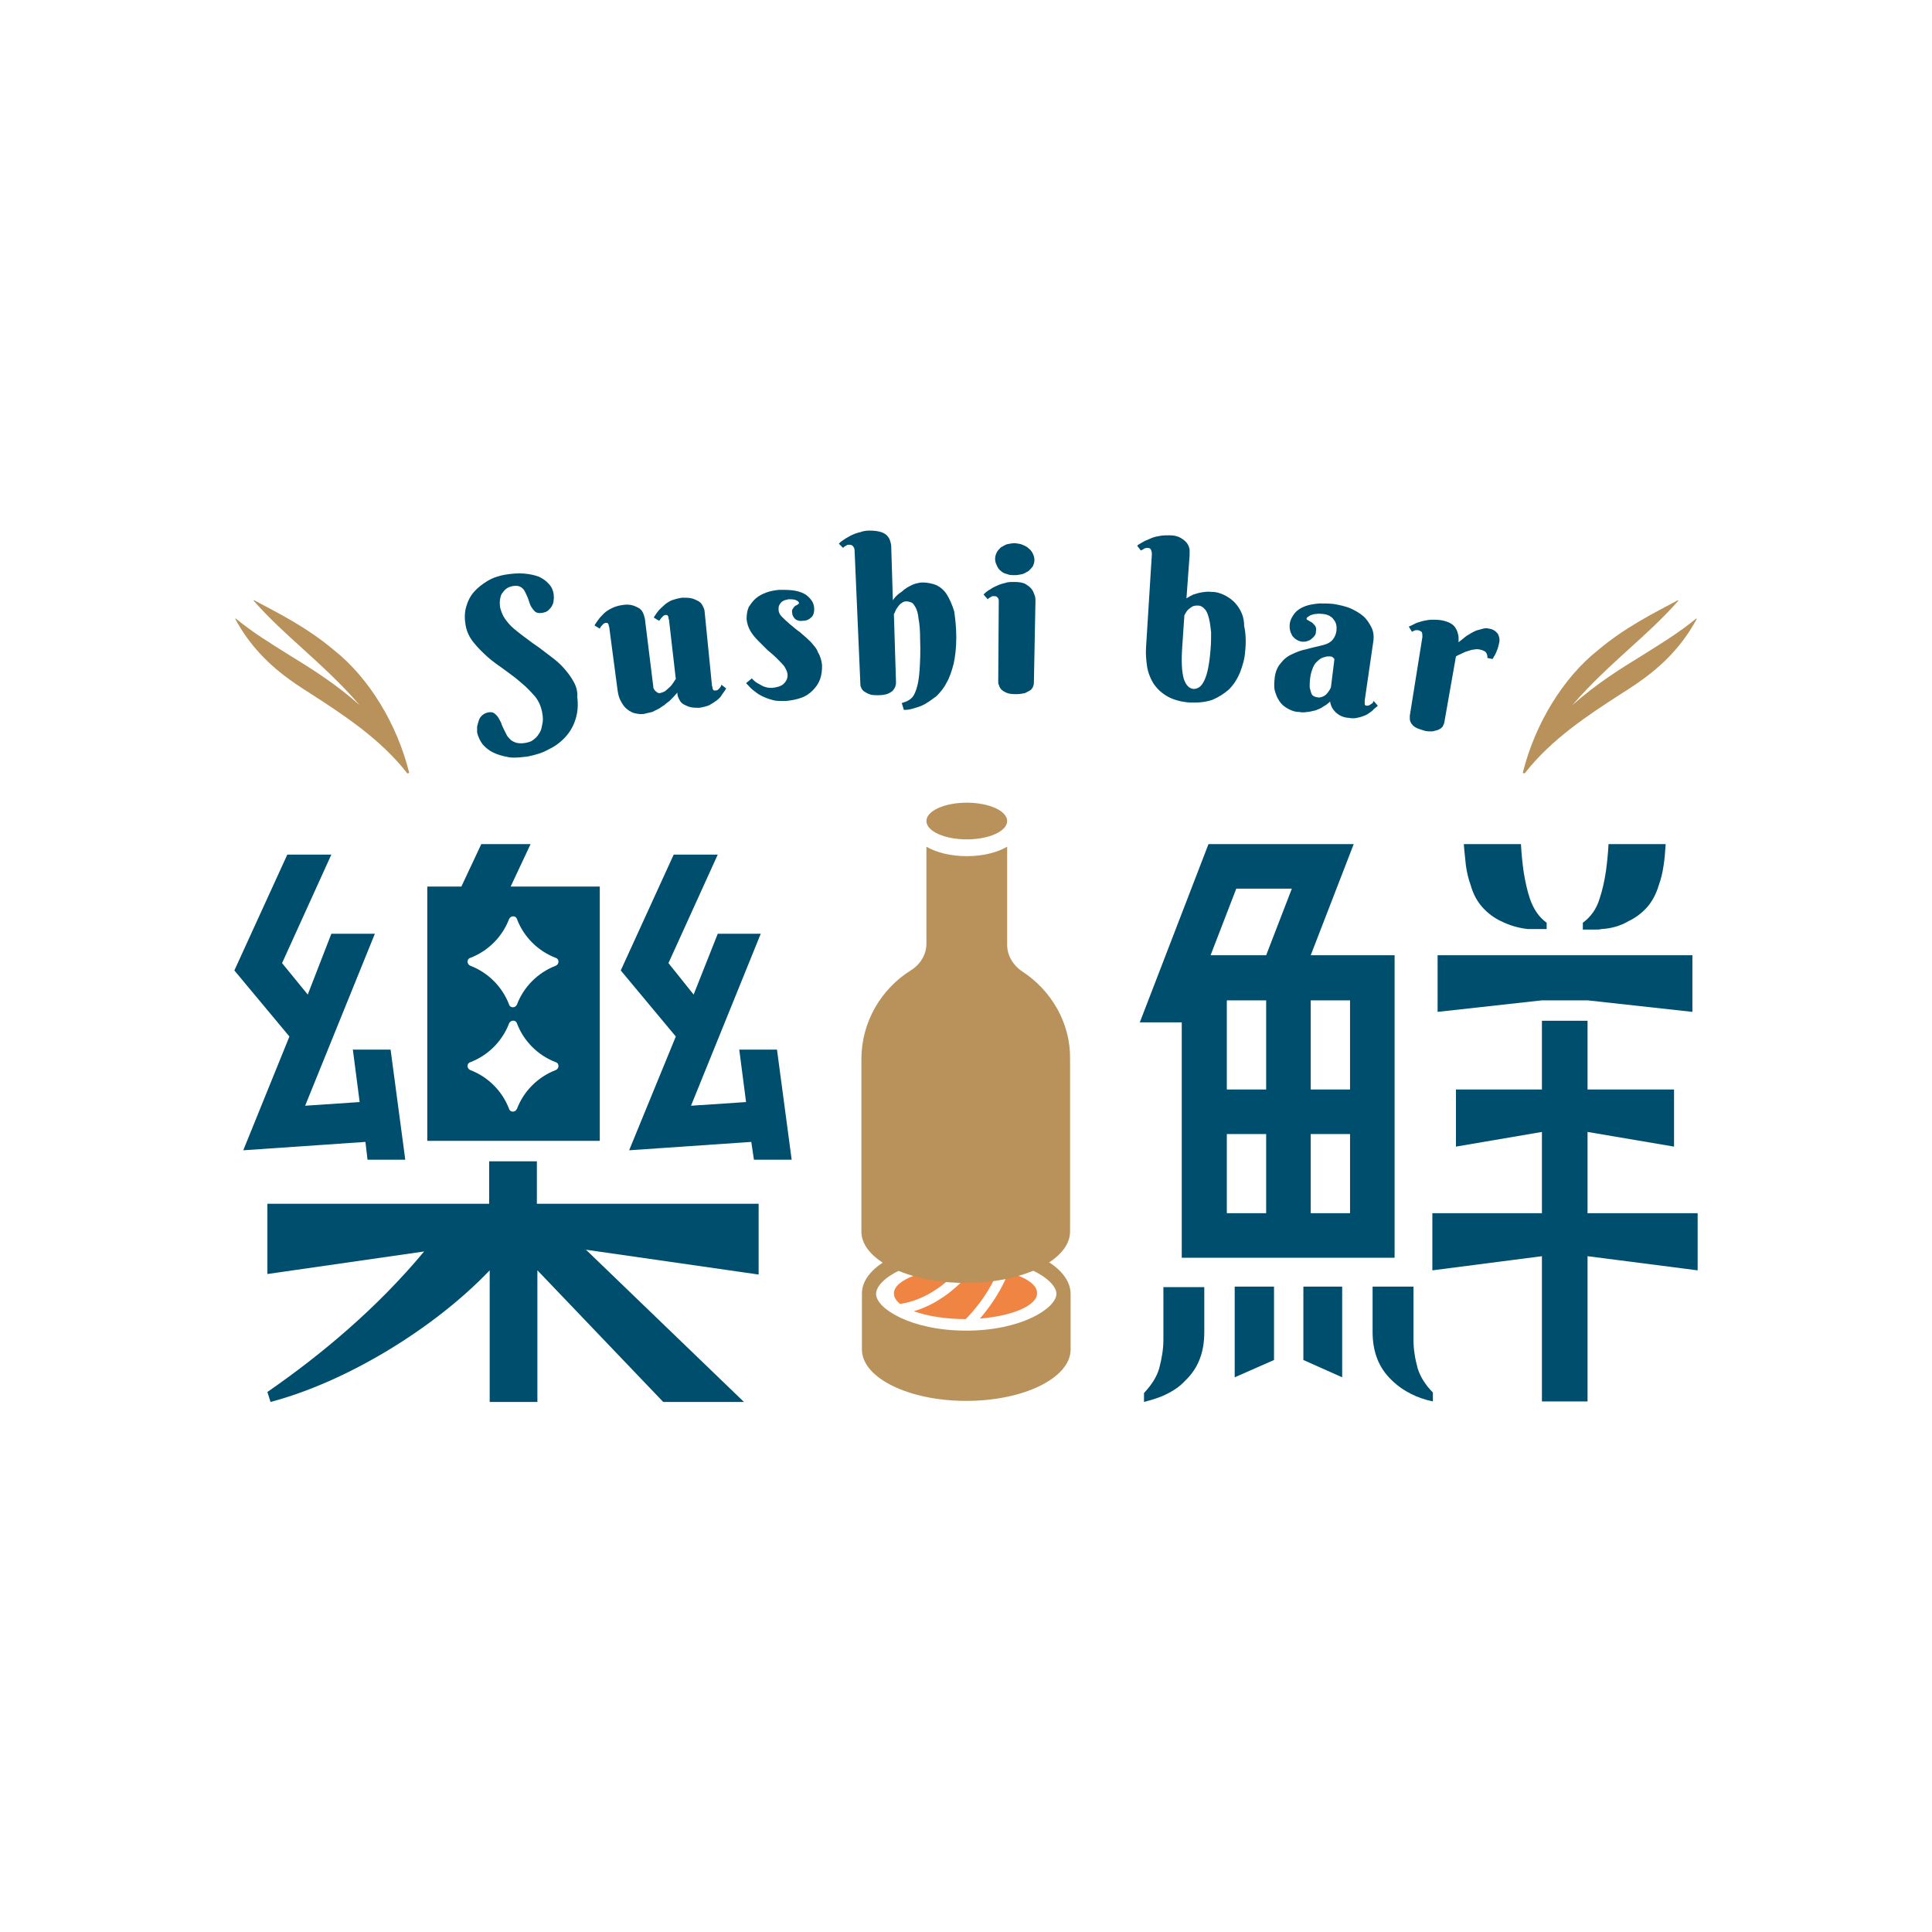 <?xml version="1.0" encoding="utf-8"?>
<!-- Generator: Adobe Illustrator 26.3.1, SVG Export Plug-In . SVG Version: 6.00 Build 0)  -->
<svg version="1.1" id="圖層_1" xmlns="http://www.w3.org/2000/svg" xmlns:xlink="http://www.w3.org/1999/xlink" x="0px" y="0px"
	 viewBox="0 0 368.5 368.5" style="enable-background:new 0 0 368.5 368.5;" xml:space="preserve">
<style type="text/css">
	.st0{fill:none;}
	.st1{fill:#F08443;}
	.st2{fill:#B8925A;}
	.st3{fill:#004E6E;}
</style>
<rect class="st0" width="368.5" height="368.5"/>
<g>
	<g>
		<g>
			<g>
				<path class="st1" d="M192.3,242.7c-0.6,1.7-2.2,5.1-5.4,8.8c6.2-0.5,10.9-2.5,10.9-4.8C197.9,245.1,195.7,243.6,192.3,242.7z"/>
				<path class="st1" d="M185.8,241.8c-1.6,2.1-5.7,6.6-11.5,8.3c2.5,0.9,6,1.5,9.8,1.5c0,0,0,0,0.1,0c3.7-3.8,5.5-7.5,6.2-9.3
					C189,242,187.5,241.9,185.8,241.8z"/>
				<path class="st1" d="M183.3,241.8c-7.1,0.2-12.8,2.3-12.8,4.9c0,0.7,0.4,1.4,1.2,2C177.1,247.9,181.1,244.2,183.3,241.8z"/>
				<path class="st2" d="M184.3,236.9c-11,0-19.9,4.4-19.9,9.8c0,0.2,0,0.2,0,0.2v10.5c0,5.4,8.9,9.8,19.9,9.8
					c11,0,19.9-4.4,19.9-9.8V247v-0.2C204.2,241.3,195.3,236.9,184.3,236.9z M184.3,253.8c-10.5,0-17.2-4.2-17.2-7
					c0-2.9,6.7-7,17.2-7c10.5,0,17.2,4.2,17.2,7C201.4,249.6,194.7,253.8,184.3,253.8z"/>
			</g>
			<ellipse class="st2" cx="184.4" cy="156.6" rx="7.7" ry="3.5"/>
			<path class="st2" d="M195,185.3c-1.7-1.1-2.9-3-2.9-5.1v-18.7c-1.9,1.1-4.6,1.8-7.7,1.8c-3.1,0-5.8-0.7-7.7-1.8v18.5
				c0,2.1-1.2,4-3,5.1c-5.6,3.5-9.4,9.8-9.4,16.9v29.7h0v3.2c0,5.4,8.9,9.8,19.9,9.8c11,0,19.9-4.4,19.9-9.8v-3.2h0V202
				C204.2,195.1,200.5,188.9,195,185.3z"/>
		</g>
	</g>
	<g>
		<path class="st2" d="M63.7,124c-5.1-4.3-10.5-7-15.2-9.5c-0.1,0-0.1,0-0.1,0c0,0,0,0.1,0,0.1c3,3.4,6.1,6.2,9.3,9.1
			c3.5,3.2,7.2,6.5,10.9,10.8c-4.6-4.1-9.1-6.9-13.5-9.6c-3.5-2.2-6.8-4.2-10.1-6.9c0,0-0.1,0-0.1,0c0,0-0.1,0.1,0,0.1
			c2.6,4.8,6.2,8.7,11.3,12.2c1,0.7,2.1,1.4,3.2,2.1c6.2,4,13.2,8.6,18.2,15c0,0.1,0.1,0.1,0.2,0.1c0,0,0.1,0,0.1,0
			c0.1-0.1,0.2-0.2,0.1-0.3C75.7,138.1,70.4,129.3,63.7,124z"/>
		<path class="st2" d="M304.8,124c5.1-4.3,10.5-7,15.2-9.5c0.1,0,0.1,0,0.1,0c0,0,0,0.1,0,0.1c-3,3.4-6.1,6.2-9.3,9.1
			c-3.5,3.2-7.2,6.5-10.9,10.8c4.6-4.1,9.1-6.9,13.5-9.6c3.5-2.2,6.8-4.2,10.1-6.9c0,0,0.1,0,0.1,0c0,0,0.1,0.1,0,0.1
			c-2.6,4.8-6.2,8.7-11.3,12.2c-1,0.7-2.1,1.4-3.2,2.1c-6.2,4-13.2,8.6-18.2,15c-0.1,0.1-0.1,0.1-0.2,0.1c0,0-0.1,0-0.1,0
			c-0.1-0.1-0.2-0.2-0.1-0.3C292.8,138.1,298.1,129.3,304.8,124z"/>
	</g>
	<g>
		<g>
			<path class="st3" d="M109.4,130c-0.5-0.9-1.1-1.7-1.8-2.5c-0.7-0.8-1.5-1.5-2.3-2.1c-0.8-0.6-1.7-1.3-2.5-1.9
				c-0.9-0.6-1.7-1.2-2.5-1.8c-0.8-0.6-1.6-1.2-2.3-1.8c-0.7-0.6-1.2-1.2-1.7-1.9c-0.4-0.6-0.7-1.3-0.9-2.1c-0.1-0.6-0.1-1.2,0-1.7
				c0.1-0.5,0.2-0.9,0.5-1.2c0.2-0.3,0.5-0.6,0.8-0.8c0.3-0.2,0.6-0.3,1-0.4c0.6-0.1,1.1-0.1,1.5,0.1c0.4,0.2,0.7,0.5,0.9,0.9
				c0.2,0.4,0.4,0.8,0.6,1.3c0.2,0.5,0.3,1,0.5,1.4c0.2,0.4,0.5,0.8,0.8,1.1c0.3,0.3,0.8,0.4,1.4,0.3c0.5-0.1,0.9-0.2,1.2-0.5
				c0.3-0.3,0.6-0.6,0.7-0.9c0.2-0.3,0.3-0.7,0.3-1.1c0.1-0.4,0-0.7,0-1.1c-0.1-0.7-0.4-1.4-0.9-1.9c-0.5-0.6-1.1-1-1.9-1.4
				c-0.8-0.3-1.7-0.5-2.8-0.6c-1.1-0.1-2.3,0-3.6,0.2c-1.2,0.2-2.4,0.6-3.4,1.2c-1,0.6-1.9,1.3-2.6,2.1c-0.7,0.8-1.2,1.8-1.5,2.9
				c-0.3,1.1-0.3,2.2-0.1,3.4c0.2,1.2,0.7,2.3,1.5,3.3c0.8,1,1.7,1.9,2.7,2.8c1,0.9,2.2,1.7,3.3,2.5c1.1,0.8,2.2,1.6,3.2,2.5
				c1,0.8,1.8,1.7,2.6,2.6c0.7,0.9,1.1,1.9,1.3,2.9c0.2,1,0.2,1.8,0,2.5c-0.1,0.7-0.3,1.3-0.7,1.8c-0.3,0.5-0.7,0.8-1.1,1.1
				c-0.4,0.3-0.9,0.4-1.4,0.5c-0.6,0.1-1.1,0.1-1.6,0c-0.4-0.1-0.8-0.3-1.1-0.5c-0.3-0.3-0.6-0.6-0.8-0.9c-0.2-0.4-0.4-0.8-0.6-1.2
				c-0.2-0.4-0.4-0.8-0.5-1.2c-0.2-0.4-0.4-0.8-0.6-1.1c-0.2-0.3-0.5-0.6-0.8-0.8c-0.3-0.2-0.7-0.2-1.2-0.1
				c-0.4,0.1-0.8,0.3-1.1,0.6c-0.3,0.3-0.5,0.6-0.6,1c-0.1,0.3-0.2,0.7-0.3,1.1c0,0.4,0,0.8,0,1.1c0.2,0.8,0.5,1.5,1,2.2
				c0.5,0.6,1.2,1.2,2,1.6c0.8,0.4,1.8,0.7,2.9,0.9c0.4,0.1,0.9,0.1,1.3,0.1c0.7,0,1.5-0.1,2.4-0.2c1.5-0.3,2.9-0.7,4.1-1.4
				c1.3-0.6,2.4-1.5,3.2-2.4c0.9-1,1.5-2.1,1.9-3.4c0.4-1.3,0.5-2.7,0.3-4.2C110.2,131.9,109.9,130.9,109.4,130z"/>
			<path class="st3" d="M137.5,130.9c-0.1,0.2-0.3,0.4-0.5,0.6c-0.1,0.1-0.3,0.2-0.5,0.2c-0.1,0-0.2,0-0.3,0c-0.1,0-0.1-0.1-0.2-0.2
				c-0.1-0.1-0.1-0.2-0.1-0.3c0-0.1,0-0.2-0.1-0.4l-1.4-14.1c0-0.4-0.2-0.8-0.4-1.2c-0.2-0.4-0.5-0.7-0.9-0.9
				c-0.4-0.2-0.8-0.4-1.3-0.5c-0.5-0.1-1.1-0.1-1.7-0.1c-0.7,0.1-1.4,0.3-2,0.5c-0.6,0.3-1.1,0.6-1.5,1c-0.4,0.4-0.8,0.7-1.1,1.1
				c-0.3,0.4-0.5,0.7-0.7,1l-0.1,0.2l1,0.6l0.2-0.2c0.1-0.2,0.3-0.4,0.5-0.6c0.1-0.2,0.3-0.2,0.5-0.3c0.2,0,0.3,0,0.3,0
				c0.1,0,0.1,0.1,0.2,0.2c0.1,0.1,0.1,0.2,0.1,0.3c0,0.1,0,0.2,0.1,0.4l1.3,11.3c-0.1,0.1-0.2,0.3-0.4,0.6
				c-0.2,0.3-0.4,0.6-0.7,0.9c-0.3,0.3-0.6,0.5-0.9,0.8c-0.3,0.2-0.7,0.3-1,0.4c-0.2,0-0.4,0-0.5-0.1c-0.1-0.1-0.3-0.2-0.4-0.3
				c-0.1-0.1-0.2-0.3-0.3-0.4c-0.1-0.2-0.1-0.3-0.1-0.5L123,118c-0.1-0.4-0.2-0.8-0.4-1.2c-0.2-0.4-0.5-0.7-0.9-0.9
				c-0.4-0.2-0.8-0.4-1.3-0.5c-0.5-0.1-1.1-0.1-1.7,0c-0.7,0.1-1.4,0.3-2,0.6c-0.6,0.3-1.1,0.6-1.5,1c-0.4,0.4-0.8,0.8-1,1.1
				c-0.3,0.4-0.5,0.7-0.7,1l-0.1,0.2l1,0.6l0.1-0.2c0.1-0.2,0.3-0.4,0.5-0.6c0.1-0.2,0.3-0.2,0.5-0.3c0.2,0,0.3,0,0.3,0
				c0.1,0,0.1,0.1,0.2,0.2c0.1,0.1,0.1,0.2,0.1,0.3c0,0.1,0.1,0.2,0.1,0.3l1.6,12.1c0.1,0.6,0.2,1.2,0.5,1.8c0.3,0.6,0.6,1.1,1,1.5
				c0.4,0.4,1,0.8,1.6,1c0.4,0.1,0.9,0.2,1.4,0.2c0.2,0,0.5,0,0.8-0.1c0.4-0.1,0.9-0.2,1.3-0.3c0.4-0.2,0.8-0.4,1.2-0.6
				c0.4-0.2,0.7-0.5,1.1-0.7c0.3-0.3,0.6-0.5,1-0.8c0.5-0.5,1-1,1.5-1.6l0,0.2c0,0.4,0.2,0.8,0.4,1.2c0.2,0.4,0.5,0.7,0.9,0.9
				c0.4,0.2,0.8,0.4,1.3,0.5c0.5,0.1,1,0.1,1.6,0.1c0.7-0.1,1.4-0.3,1.9-0.5c0.5-0.3,1-0.6,1.4-0.9c0.4-0.3,0.8-0.7,1-1.1
				c0.3-0.4,0.5-0.7,0.7-1l0.1-0.2l-0.9-0.7L137.5,130.9z"/>
			<path class="st3" d="M154.6,122.4c-0.6-0.6-1.3-1.2-2-1.8c-0.7-0.5-1.4-1.1-2-1.6c-0.6-0.5-1.1-1-1.5-1.4
				c-0.4-0.4-0.6-0.9-0.6-1.3c0-0.3,0-0.6,0.1-0.8c0.1-0.2,0.2-0.4,0.4-0.6c0.2-0.2,0.4-0.3,0.6-0.4c0.3-0.1,0.5-0.1,0.8-0.2
				c0.6,0,1.1,0,1.5,0.2c0.4,0.2,0.5,0.4,0.5,0.6c0,0,0,0-0.1,0.1c-0.1,0.1-0.3,0.2-0.5,0.3c-0.2,0.1-0.4,0.3-0.5,0.5
				c-0.2,0.2-0.3,0.5-0.2,0.9c0,0.5,0.3,0.9,0.6,1.2c0.4,0.3,0.9,0.4,1.5,0.3c0.7,0,1.2-0.3,1.6-0.7c0.4-0.4,0.5-1,0.5-1.5
				c0-0.7-0.2-1.3-0.6-1.8c-0.4-0.5-0.8-0.9-1.4-1.2c-0.6-0.3-1.3-0.5-2.1-0.6c-0.8-0.1-1.7-0.1-2.6-0.1c-0.8,0.1-1.6,0.2-2.4,0.5
				c-0.8,0.3-1.4,0.6-2,1.1c-0.6,0.5-1,1.1-1.4,1.7c-0.3,0.7-0.4,1.5-0.4,2.3c0.1,0.8,0.3,1.5,0.7,2.2c0.4,0.7,0.9,1.3,1.5,1.9
				c0.6,0.6,1.2,1.2,1.8,1.8c0.6,0.5,1.2,1,1.8,1.6c0.5,0.5,1,1,1.4,1.5c0.3,0.5,0.5,0.9,0.6,1.4c0.1,0.8-0.2,1.4-0.7,1.9
				c-0.5,0.5-1.3,0.7-2.2,0.8c-0.4,0-0.7,0-1.1-0.1c-0.4-0.1-0.7-0.2-1-0.4c-0.3-0.2-0.6-0.3-0.9-0.5c-0.3-0.2-0.5-0.4-0.7-0.6
				l-0.2-0.2l-1.1,0.9l0.2,0.2c0.3,0.3,0.6,0.7,1.1,1.1c0.5,0.4,1,0.8,1.6,1.1c0.6,0.3,1.3,0.6,2.1,0.8c0.6,0.2,1.2,0.2,1.9,0.2
				c0.2,0,0.5,0,0.7,0c1.1-0.1,2.1-0.3,2.9-0.6c0.9-0.3,1.6-0.8,2.2-1.4c0.6-0.6,1.1-1.3,1.4-2.1c0.3-0.8,0.4-1.7,0.4-2.7
				c-0.1-0.9-0.3-1.7-0.8-2.5C155.8,123.7,155.2,123.1,154.6,122.4z"/>
			<path class="st3" d="M180.6,113.4c-0.5-0.8-1.2-1.4-2-1.8c-0.8-0.3-1.7-0.5-2.6-0.5c-0.5,0-0.9,0.1-1.3,0.2
				c-0.4,0.1-0.8,0.3-1.2,0.5c-0.4,0.2-0.7,0.4-1.1,0.7c-0.3,0.3-0.6,0.5-0.9,0.7c-0.5,0.4-0.9,0.8-1.2,1.3l-0.3-9.9
				c0-0.3,0-0.6-0.1-1c-0.1-0.4-0.2-0.8-0.5-1.2c-0.3-0.4-0.7-0.7-1.3-0.9c-0.6-0.2-1.3-0.3-2.3-0.3c-0.6,0-1.2,0.1-1.7,0.3
				c-0.5,0.1-1.1,0.3-1.5,0.5c-0.5,0.2-0.9,0.5-1.3,0.7c-0.4,0.3-0.8,0.5-1.1,0.8l-0.2,0.2l0.8,0.8l0.2-0.2c0.2-0.1,0.3-0.2,0.5-0.3
				c0.1-0.1,0.3-0.1,0.5-0.1c0.3,0,0.6,0.1,0.7,0.3c0.2,0.2,0.3,0.5,0.3,0.8l1.1,25.4c0,0.2,0,0.4,0.1,0.6c0.1,0.3,0.2,0.5,0.5,0.8
				c0.3,0.2,0.6,0.4,1.1,0.6c0.5,0.2,1,0.2,1.8,0.2c0.7,0,1.3-0.1,1.8-0.3c0.4-0.2,0.8-0.4,1-0.7c0.2-0.3,0.4-0.6,0.4-0.8
				c0.1-0.2,0.1-0.5,0.1-0.7l-0.4-12.9l0-0.1c0.1-0.1,0.2-0.3,0.3-0.6c0.1-0.3,0.3-0.5,0.5-0.8c0.2-0.3,0.4-0.5,0.7-0.7
				c0.3-0.2,0.5-0.3,0.9-0.3c0.3,0,0.6,0.1,0.9,0.2c0.3,0.1,0.5,0.4,0.8,0.9c0.3,0.5,0.5,1.2,0.6,2.2c0.2,1,0.3,2.3,0.3,3.9
				c0.1,2.4,0,4.3-0.1,5.9c-0.1,1.5-0.3,2.7-0.6,3.6c-0.3,0.9-0.6,1.5-1,1.8c-0.4,0.4-0.9,0.6-1.5,0.8l-0.3,0.1l0.4,1.3l0.2,0
				c0.5,0,1.1-0.1,1.7-0.3c0.7-0.2,1.4-0.4,2.1-0.8c0.7-0.4,1.4-0.9,2.2-1.5c0.7-0.7,1.4-1.5,1.9-2.5c0.6-1,1-2.2,1.4-3.7
				c0.3-1.4,0.5-3.1,0.5-5c0-2-0.2-3.6-0.4-5C181.6,115.3,181.1,114.2,180.6,113.4z"/>
			<path class="st3" d="M190.9,108.9c0.3,0.3,0.7,0.5,1.2,0.6c0.4,0.2,0.9,0.2,1.4,0.2c0,0,0,0,0.1,0c0.5,0,0.9-0.1,1.4-0.2
				c0.4-0.1,0.8-0.4,1.2-0.6c0.3-0.3,0.6-0.6,0.8-0.9c0.2-0.4,0.3-0.8,0.3-1.2c0-0.4-0.1-0.8-0.3-1.2c-0.2-0.4-0.4-0.7-0.8-1
				c-0.3-0.3-0.7-0.5-1.2-0.7c-0.4-0.2-0.9-0.2-1.4-0.3c-0.5,0-1,0.1-1.5,0.2c-0.4,0.1-0.8,0.4-1.2,0.6c-0.3,0.3-0.6,0.6-0.8,1
				c-0.2,0.4-0.3,0.8-0.3,1.2c0,0.4,0.1,0.8,0.3,1.2C190.3,108.3,190.6,108.7,190.9,108.9z"/>
			<path class="st3" d="M196.8,112.4c-0.3-0.4-0.7-0.7-1.2-1c-0.5-0.3-1.3-0.4-2.2-0.4c-0.6,0-1.2,0-1.7,0.2
				c-0.5,0.1-1.1,0.3-1.5,0.5c-0.5,0.2-0.9,0.4-1.3,0.7c-0.4,0.2-0.8,0.5-1.1,0.8l-0.2,0.2l0.8,0.9l0.2-0.2c0.2-0.1,0.3-0.2,0.5-0.3
				c0.1-0.1,0.3-0.1,0.5-0.1c0,0,0,0,0,0c0.5,0,0.6,0.2,0.7,0.3c0.2,0.2,0.2,0.5,0.2,0.8l-0.1,15.2c0,0.2,0,0.4,0.1,0.6
				c0.1,0.3,0.2,0.6,0.4,0.8c0.2,0.3,0.6,0.5,1,0.7c0.4,0.2,1,0.3,1.8,0.3c0,0,0.1,0,0.1,0c0.7,0,1.2-0.1,1.7-0.2
				c0.4-0.2,0.8-0.4,1.1-0.6c0.3-0.3,0.4-0.5,0.5-0.8c0.1-0.3,0.1-0.5,0.1-0.7l0.3-15.4c0-0.3,0-0.7-0.1-1
				C197.2,113.2,197.1,112.8,196.8,112.4z"/>
			<path class="st3" d="M236.2,115.8c-0.6-0.9-1.4-1.6-2.3-2.1c-0.9-0.5-1.8-0.8-2.7-0.8c-0.8-0.1-1.5,0-2.1,0.1
				c-0.6,0.1-1.1,0.3-1.5,0.4c-0.4,0.2-0.8,0.4-1.1,0.6c-0.1,0.1-0.1,0.1-0.2,0.1l0.6-8.2c0-0.4,0-0.7,0-1.1
				c-0.1-0.4-0.2-0.8-0.5-1.2c-0.3-0.4-0.7-0.7-1.2-1c-0.5-0.3-1.2-0.5-2.1-0.5c-0.6,0-1.2,0-1.8,0.1c-0.6,0.1-1.1,0.2-1.6,0.4
				c-0.5,0.2-0.9,0.4-1.4,0.6c-0.4,0.2-0.8,0.5-1.2,0.7l-0.2,0.2l0.7,0.9l0.2-0.1c0.2-0.1,0.4-0.2,0.5-0.3c0.1,0,0.3-0.1,0.5-0.1
				c0.4,0,0.6,0.1,0.7,0.3c0.1,0.2,0.2,0.5,0.2,0.9l-1.1,17.6c-0.1,1.3,0,2.6,0.2,3.9c0.2,1.2,0.7,2.4,1.3,3.3
				c0.7,1,1.6,1.8,2.7,2.4c1.1,0.6,2.6,1,4.2,1.1c0.3,0,0.7,0,1,0c1.2,0,2.3-0.2,3.2-0.5c1.2-0.5,2.3-1.2,3.2-2
				c0.9-0.9,1.6-2,2.1-3.2c0.5-1.3,0.9-2.6,1-4.1c0.2-1.8,0.1-3.5-0.2-4.8C237.3,117.8,236.8,116.7,236.2,115.8z M227.7,131.4
				c0,0-0.1,0-0.1,0c-0.8-0.1-1.4-0.7-1.8-1.9c-0.4-1.3-0.5-3.4-0.3-6.2l0.4-5.9c0,0,0-0.1,0.2-0.4c0.1-0.2,0.3-0.5,0.5-0.7
				c0.2-0.2,0.5-0.4,0.8-0.6c0.2-0.1,0.5-0.2,0.9-0.2c0.1,0,0.1,0,0.2,0c0.5,0,1,0.3,1.3,0.7c0.4,0.4,0.6,1,0.8,1.8
				c0.2,0.8,0.3,1.6,0.4,2.6c0,1,0,2.1-0.1,3.2c-0.2,2.7-0.6,4.8-1.2,6C229.2,130.9,228.5,131.4,227.7,131.4z"/>
			<path class="st3" d="M261.8,134.1c-0.2,0.1-0.4,0.3-0.6,0.4c-0.2,0.1-0.3,0.1-0.5,0.1c-0.2,0-0.3-0.1-0.3-0.1
				c-0.1-0.1-0.1-0.1-0.1-0.2c0-0.1,0-0.2,0-0.3c0-0.1,0-0.3,0-0.4l1.6-11c0.2-1.1,0.1-2.1-0.3-2.9c-0.4-0.8-0.9-1.6-1.6-2.2
				c-0.7-0.6-1.6-1.1-2.5-1.5c-1-0.4-2-0.6-3.1-0.8c-0.9-0.1-1.8-0.1-2.8-0.1c-0.9,0.1-1.8,0.2-2.6,0.5c-0.8,0.3-1.5,0.7-2,1.3
				c-0.5,0.6-0.9,1.3-1,2.1c-0.1,0.9,0.1,1.6,0.5,2.3c0.5,0.6,1.1,1,1.9,1.1c0.3,0,0.6,0,0.9-0.1c0.3-0.1,0.6-0.2,0.8-0.4
				c0.2-0.2,0.5-0.4,0.6-0.6c0.2-0.2,0.3-0.5,0.3-0.9c0.1-0.5,0-0.9-0.3-1.2c-0.2-0.2-0.4-0.5-0.7-0.6c-0.2-0.1-0.5-0.3-0.7-0.4
				c-0.1-0.1-0.1-0.1-0.1-0.2c0-0.1,0.1-0.2,0.2-0.3c0.2-0.1,0.4-0.3,0.7-0.4c0.3-0.1,0.6-0.2,1-0.2c0.4-0.1,0.8,0,1.2,0
				c1,0.1,1.7,0.5,2.1,1.1c0.5,0.6,0.6,1.3,0.5,2.2c-0.1,0.6-0.3,1.1-0.7,1.6c-0.4,0.5-1,0.8-1.7,1c-1.1,0.3-2.2,0.5-3.2,0.8
				c-1.1,0.2-2.1,0.6-2.9,1c-0.9,0.4-1.6,1-2.2,1.8c-0.6,0.7-1,1.7-1.1,3c-0.1,1-0.1,1.9,0.2,2.6c0.2,0.7,0.6,1.4,1,1.9
				c0.4,0.5,1,0.9,1.6,1.2c0.6,0.3,1.2,0.5,1.9,0.5c0.5,0.1,1,0.1,1.5,0c0.5,0,1-0.2,1.6-0.3c0.5-0.2,1.1-0.4,1.6-0.8
				c0.4-0.2,0.8-0.5,1.2-0.9c0.1,0.8,0.5,1.5,1,2c0.6,0.6,1.4,1,2.3,1.1c0.3,0,0.6,0.1,0.9,0.1c0.4,0,0.7,0,1-0.1
				c0.6-0.1,1.1-0.3,1.6-0.5c0.4-0.2,0.8-0.5,1.2-0.8c0.3-0.3,0.6-0.6,0.9-0.8l0.2-0.2l-0.8-0.9L261.8,134.1z M254.5,125.9l-0.6,4.8
				c0,0.3-0.1,0.6-0.3,0.9c-0.2,0.3-0.4,0.6-0.6,0.8c-0.2,0.2-0.5,0.4-0.8,0.5c-0.3,0.1-0.6,0.2-0.9,0.1c-0.2,0-0.5-0.1-0.7-0.2
				c-0.2-0.1-0.4-0.3-0.5-0.6c-0.1-0.3-0.2-0.7-0.3-1.1c0-0.5,0-1.1,0.1-1.8c0.1-0.8,0.3-1.4,0.5-1.9c0.2-0.5,0.5-1,0.9-1.3
				c0.3-0.3,0.7-0.6,1.1-0.7c0.3-0.1,0.6-0.2,0.9-0.2c0.1,0,0.2,0,0.4,0c0.3,0,0.5,0.1,0.6,0.3C254.5,125.5,254.5,125.7,254.5,125.9
				z"/>
			<path class="st3" d="M285.7,120.9c-0.4-0.5-0.9-0.9-1.7-1c-0.4-0.1-0.7-0.1-1.1,0c-0.4,0.1-0.7,0.2-1.1,0.3
				c-0.4,0.1-0.7,0.3-1.1,0.5c-0.3,0.2-0.7,0.4-1,0.6c-0.5,0.4-1,0.8-1.5,1.2c0-0.3,0-0.6,0-0.9c0-0.3-0.1-0.7-0.2-1
				c-0.1-0.4-0.3-0.7-0.5-1c-0.2-0.3-0.6-0.6-1-0.8c-0.4-0.2-1-0.4-1.6-0.5c-0.6-0.1-1.2-0.1-1.7-0.1c-0.6,0-1.1,0.1-1.6,0.2
				c-0.5,0.1-1,0.3-1.4,0.4c-0.4,0.2-0.8,0.4-1.2,0.6l-0.3,0.1l0.6,1l0.2-0.1c0.2-0.1,0.4-0.2,0.5-0.2c0.1,0,0.3,0,0.5,0
				c0.3,0.1,0.6,0.2,0.7,0.4c0.1,0.3,0.1,0.5,0.1,0.9l-2.4,15c0,0.2,0,0.4,0,0.6c0,0.3,0.1,0.6,0.3,0.9c0.2,0.3,0.5,0.6,0.9,0.8
				c0.4,0.2,1,0.4,1.7,0.6c0.4,0.1,0.8,0.1,1.2,0.1c0.2,0,0.4,0,0.6-0.1c0.5-0.1,0.8-0.2,1.1-0.4c0.3-0.2,0.5-0.4,0.6-0.7
				c0.1-0.2,0.2-0.5,0.2-0.6l2.2-12.5c0.3-0.2,0.6-0.3,1-0.5c0.4-0.2,0.8-0.4,1.2-0.5c0.4-0.1,0.8-0.3,1.2-0.3
				c0.4-0.1,0.8-0.1,1.2,0c0.5,0.1,0.9,0.3,1.1,0.5c0.2,0.3,0.3,0.6,0.3,0.9l0,0.2l1,0.2l0.1-0.2c0.3-0.5,0.6-1,0.7-1.4
				c0.2-0.4,0.3-0.9,0.4-1.3C286.1,122.1,286,121.5,285.7,120.9z"/>
		</g>
		<g>
			<g>
				<g>
					<polygon class="st3" points="143.8,221.2 143.3,217.8 120,219.4 128.9,197.7 118.4,185.1 128.5,163 136.9,163 127.5,183.7 
						132.3,189.7 136.9,178.1 145.1,178.1 131.8,210.9 142.3,210.2 141,200.2 148.2,200.2 151,221.2 					"/>
				</g>
				<g>
					<polygon class="st3" points="70.1,221.2 69.7,217.8 46.4,219.4 55.2,197.7 44.7,185.1 54.8,163 63.2,163 53.8,183.7 
						58.7,189.7 63.2,178.1 71.5,178.1 58.2,210.9 68.6,210.2 67.3,200.2 74.5,200.2 77.3,221.2 					"/>
				</g>
				<path class="st3" d="M97.4,169.1l3.8-8.1h-9.4l-3.8,8.1h-6.5v48.5h32.9v-48.5H97.4z M106,204.1c-3.4,1.3-6.1,4-7.4,7.4
					c-0.3,0.7-1.3,0.7-1.5,0c-1.3-3.4-4-6.1-7.4-7.4c-0.7-0.3-0.7-1.3,0-1.5c3.4-1.3,6.1-4,7.4-7.4c0.3-0.7,1.3-0.7,1.5,0
					c1.3,3.4,4,6.1,7.4,7.4C106.7,202.8,106.7,203.8,106,204.1z M106,184.2c-3.4,1.3-6.1,4-7.4,7.4c-0.3,0.7-1.3,0.7-1.5,0
					c-1.3-3.4-4-6.1-7.4-7.4c-0.7-0.3-0.7-1.3,0-1.5c3.4-1.3,6.1-4,7.4-7.4c0.3-0.7,1.3-0.7,1.5,0c1.3,3.4,4,6.1,7.4,7.4
					C106.7,182.9,106.7,183.9,106,184.2z"/>
				<path class="st3" d="M144.8,229.6h-42.4v-8.1h-9.1v8.1H51V243l29.9-4.3c-9,10.8-19.5,19.6-29.9,26.8l0.6,1.9
					c14.4-3.8,31.1-13.9,41.8-25.1v25.1h9.1v-25.1l0.2,0.2l23.8,24.9h15.4l-30.1-29l-0.5-0.1l33.4,4.8V229.6z"/>
			</g>
			<g>
				<g>
					<polygon class="st3" points="235.5,262.7 243,259.4 243,245.4 235.5,245.4 					"/>
					<polygon class="st3" points="248.6,259.4 256,262.7 256,245.4 248.6,245.4 					"/>
					<path class="st3" d="M221.9,246.7v8.9c0,1.7-0.3,3.5-0.8,5.4c-0.5,1.7-1.5,3.2-2.9,4.7v1.7c1.5-0.4,2.9-0.8,4.1-1.4
						c1.5-0.7,2.8-1.6,3.8-2.7c2.4-2.3,3.6-5.3,3.6-9.2v-8.6h-7.8V246.7z"/>
					<path class="st3" d="M270.4,261c-0.5-1.8-0.8-3.7-0.8-5.4v-8.9v-1.3h-7.8v8.6c0,3.9,1.2,6.9,3.6,9.2c1.1,1.1,2.4,2,3.8,2.7
						c1.2,0.6,2.6,1.1,4.1,1.4v-1.7C271.9,264.2,270.9,262.6,270.4,261z"/>
					<path class="st3" d="M266,239.9v-57.7h-1.3h-7.3h-7.4l8.2-21.2h-4.5v0h-14.6h-6.8h-1.8l-13.1,34h8v44.9h0.5h8h7.5h8.5h7.5h8
						H266z M257.5,207.8H250v-17h7.5V207.8z M234,190.8h7.5v17H234V190.8z M246.4,169.5l-4.9,12.7h0H234h-3.1l4.9-12.7H246.4z
						 M234,231.4v-15.1h7.5v15.1H234z M250,231.4v-15.1h7.5v15.1H250z"/>
				</g>
				<g>
					<polygon class="st3" points="323.8,231.4 302.8,231.4 302.8,215.9 319.3,218.7 319.3,207.8 302.8,207.8 302.8,194.7 
						294.1,194.7 294.1,207.8 277.7,207.8 277.7,218.7 294.1,215.9 294.1,231.4 273.2,231.4 273.2,242.3 294.1,239.6 294.1,267.3 
						302.8,267.3 302.8,239.6 323.8,242.3 					"/>
					<path class="st3" d="M279.6,165.1c0.2,1.4,0.5,2.6,0.9,3.7c0.5,1.8,1.3,3.2,2.3,4.3c1,1.1,2.2,2,3.5,2.6
						c1.6,0.8,3.3,1.3,5.1,1.5c0.3,0,0.6,0,1,0l0,0h2.6V176c-1.5-1.1-2.5-2.6-3.2-4.6c-0.5-1.5-0.9-3.3-1.2-5.2
						c-0.2-1.5-0.4-3.2-0.5-5.2h-1.4v0h-9.5C279.3,162.5,279.5,163.9,279.6,165.1z"/>
					<path class="st3" d="M304.5,177.3L304.5,177.3c0.3,0,0.6,0,1-0.1c1.8-0.1,3.6-0.6,5.1-1.5c1.3-0.6,2.5-1.5,3.5-2.6
						c1-1.1,1.8-2.6,2.3-4.3c0.4-1.1,0.7-2.3,0.9-3.7c0.2-1.2,0.3-2.5,0.4-4.1h-9.5v0h-1.4c-0.1,2-0.3,3.7-0.5,5.2
						c-0.3,2-0.7,3.7-1.2,5.2c-0.6,2-1.7,3.5-3.2,4.6v1.3H304.5z"/>
					<polygon class="st3" points="302.8,190.8 322.8,193 322.8,182.2 274.2,182.2 274.2,193 294.1,190.8 					"/>
				</g>
			</g>
		</g>
	</g>
</g>
</svg>
